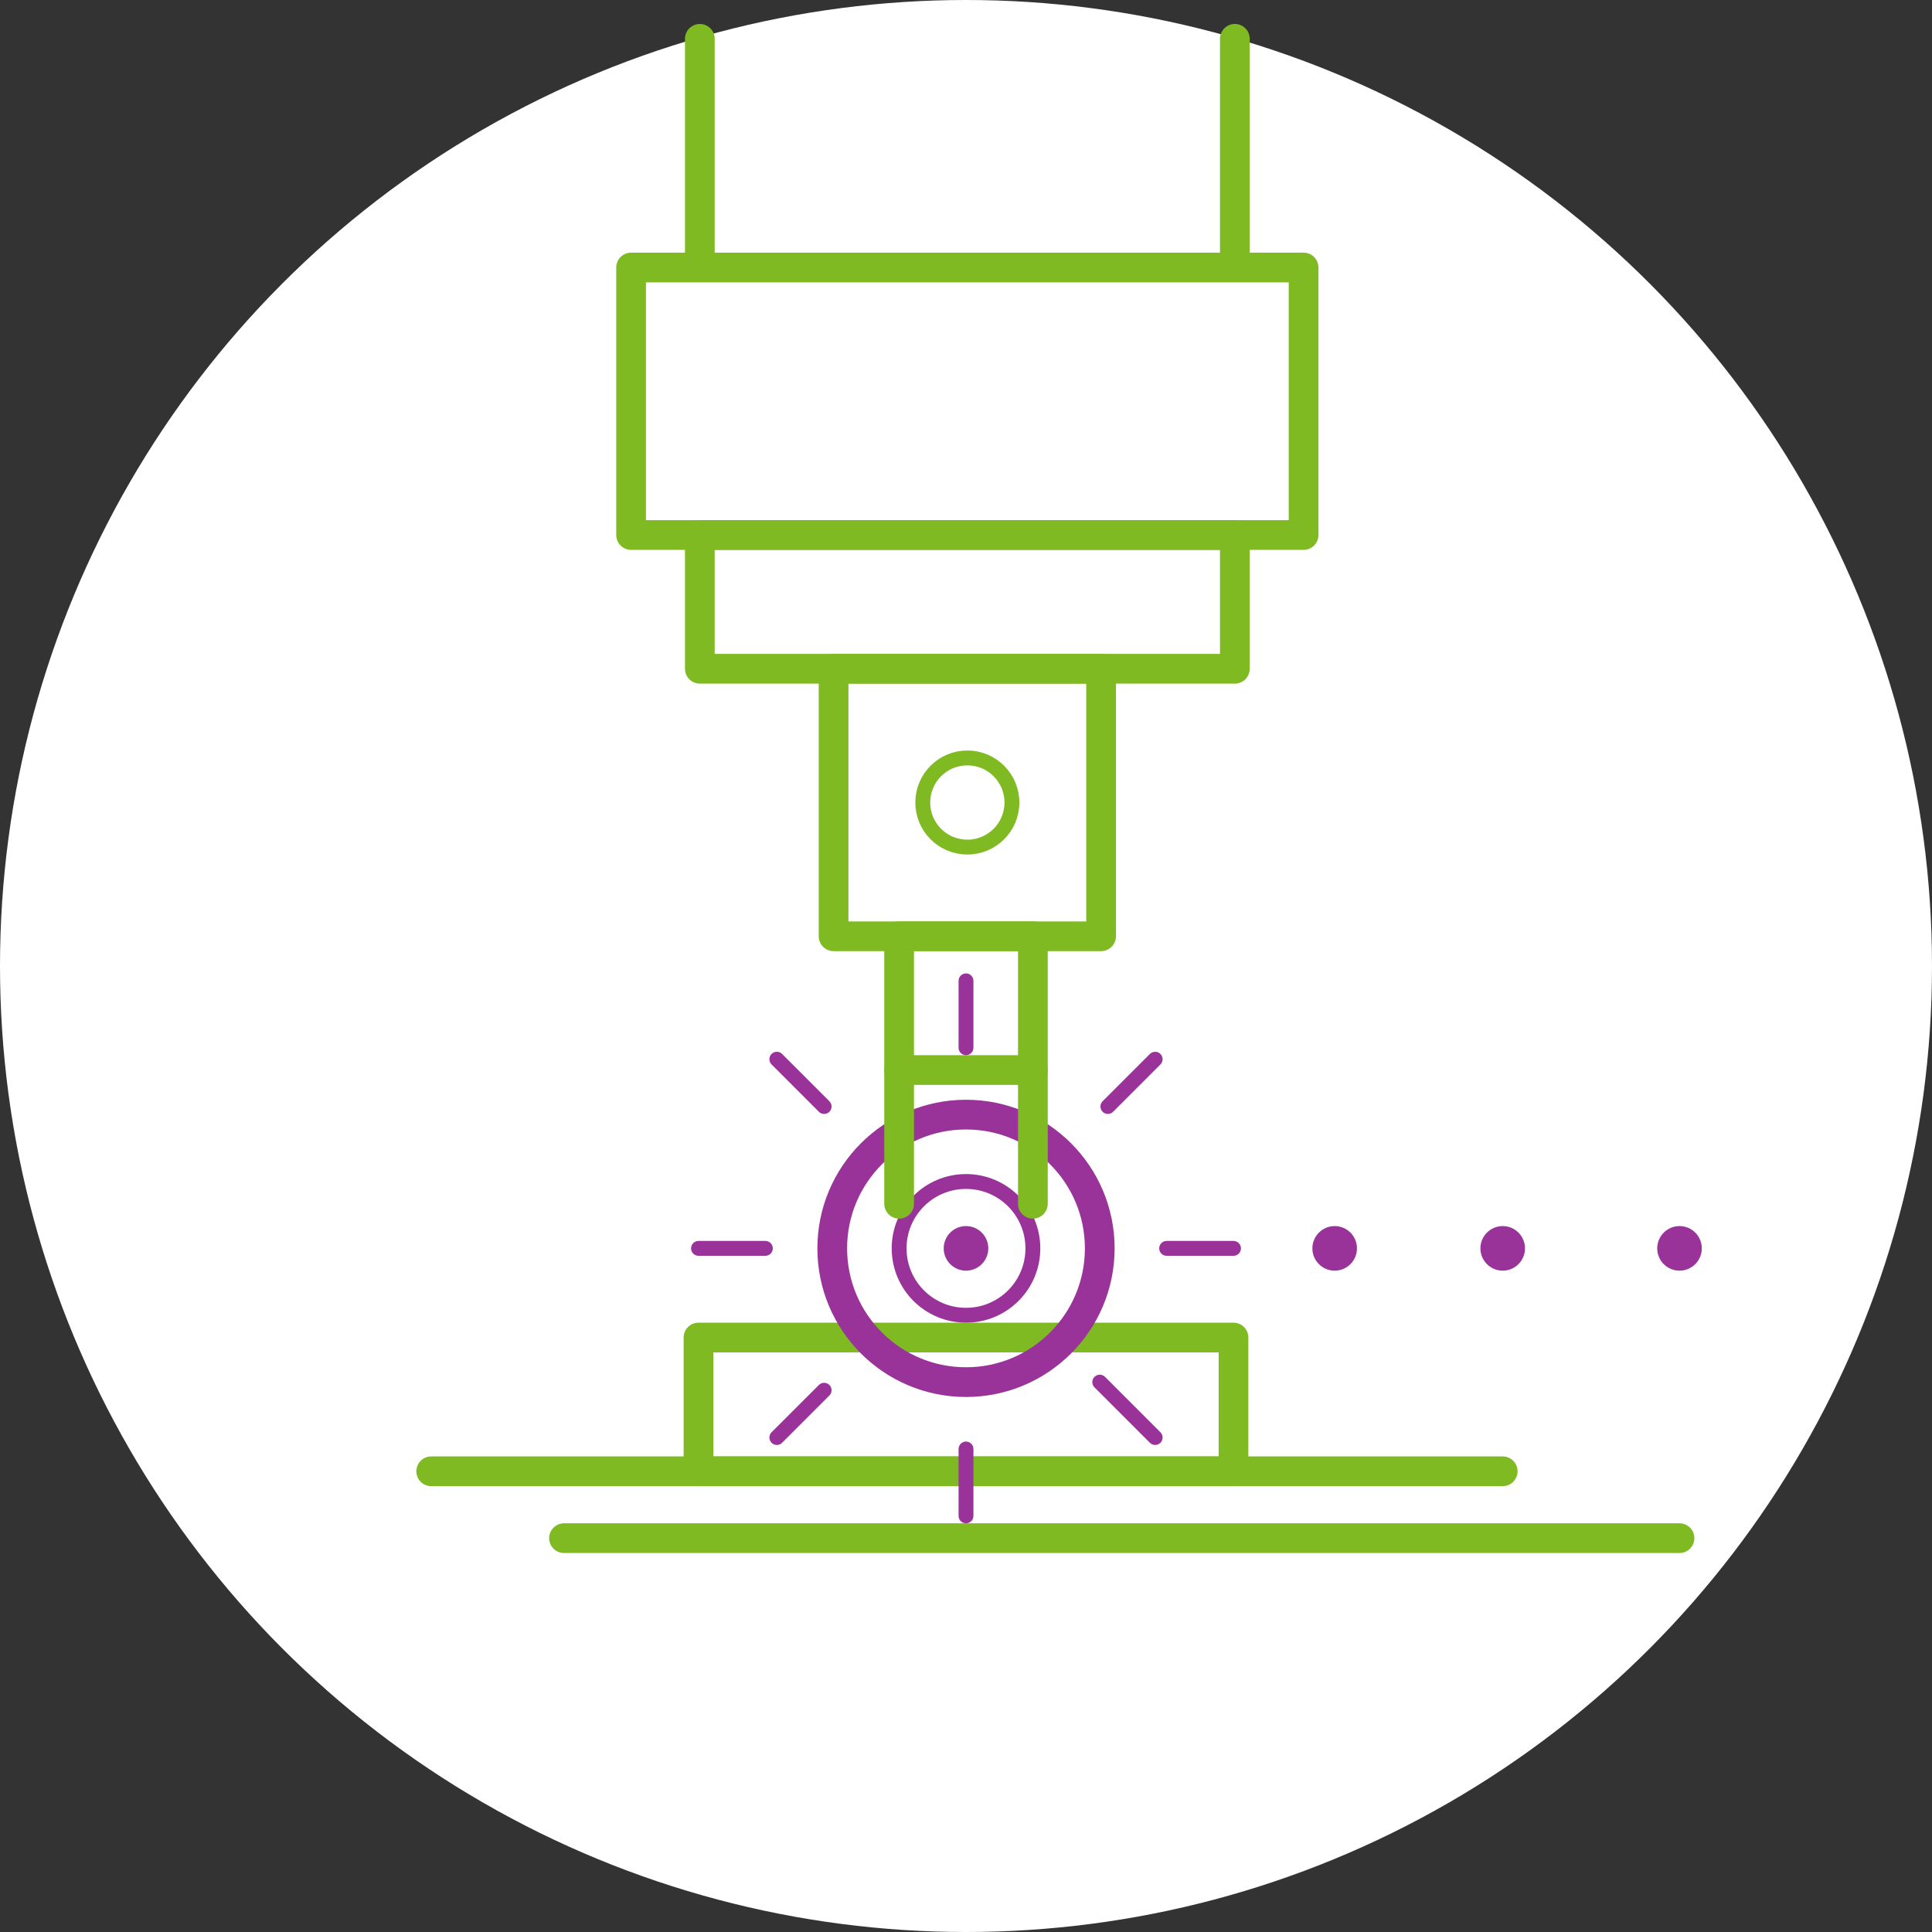 <svg xmlns="http://www.w3.org/2000/svg" width="260" height="260" viewBox="0 0 260 260">
    <rect x="0" y="0" width="260" height="260" fill="#333333" stroke="none"/>
    <defs>
        <style>
            .cls-2,.cls-7{fill:none}.cls-2{stroke:#7fba23;stroke-linejoin:round}.cls-2,.cls-7{stroke-linecap:round}.cls-2{stroke-width:4px}.cls-7{stroke-width:2px}.cls-4{fill:#939}.cls-7{stroke:#939;stroke-miterlimit:10}
        </style>
    </defs>
    <g id="Group_250" transform="translate(-66.254 -2957.576)">
        <circle id="Ellipse_112" cx="130" cy="130" r="130" fill="#fff" transform="translate(66.254 2957.576)"/>
        <path id="Rectangle_107" d="M0 0H72V18H0z" class="cls-2" transform="translate(160.435 3029.576)"/>
        <path id="Rectangle_108" d="M0 0H72V18H0z" class="cls-2" transform="translate(160.254 3137.576)"/>
        <path id="Rectangle_109" d="M0 0H90.5V36H0z" class="cls-2" transform="translate(151.185 2993.576)"/>
        <circle id="Ellipse_113" cx="6" cy="6" r="6" fill="none" stroke="#7fba23" stroke-linecap="round" stroke-linejoin="round" stroke-width="2px" transform="translate(190.435 3059.576)"/>
        <g id="Group_248">
            <path id="Line_196" d="M0 0L0 29.617" class="cls-2" transform="translate(160.435 2962.801)"/>
            <path id="Line_197" d="M0 0L0 29.618" class="cls-2" transform="translate(232.435 2962.799)"/>
        </g>
        <path id="Rectangle_110" d="M0 0H36V36H0z" class="cls-2" transform="translate(178.435 3047.576)"/>
        <path id="Rectangle_111" d="M0 0H18V18H0z" class="cls-2" transform="translate(187.254 3083.576)"/>
        <path id="Line_198" d="M0 0L144.198 0" class="cls-2" transform="translate(124.284 3155.576)"/>
        <path id="Line_199" d="M0 0L150.119 0" class="cls-2" transform="translate(142.155 3164.576)"/>
        <g id="Group_249">
            <circle id="Ellipse_114" cx="3" cy="3" r="3" class="cls-4" transform="translate(193.254 3122.576)"/>
            <circle id="Ellipse_115" cx="9" cy="9" r="9" fill="none" stroke="#939" stroke-miterlimit="10" stroke-width="2px" transform="translate(187.254 3116.576)"/>
            <circle id="Ellipse_116" cx="18" cy="18" r="18" fill="none" stroke="#939" stroke-miterlimit="10" stroke-width="4px" transform="translate(178.254 3107.576)"/>
            <path id="Line_200" d="M0 9L0 0" class="cls-7" transform="translate(196.254 3089.576)"/>
            <path id="Line_201" d="M0 6.364L6.364 0" class="cls-7" transform="translate(215.346 3100.12)"/>
            <path id="Line_202" d="M0 0L9 0" class="cls-7" transform="translate(223.254 3125.576)"/>
            <path id="Line_203" d="M0 0L7.456 7.456" class="cls-7" transform="translate(214.254 3143.576)"/>
            <path id="Line_204" d="M0 0L0 9" class="cls-7" transform="translate(196.254 3152.576)"/>
            <path id="Line_205" d="M6.364 0L0 6.364" class="cls-7" transform="translate(170.798 3144.667)"/>
            <path id="Line_206" d="M9 0L0 0" class="cls-7" transform="translate(160.254 3125.576)"/>
            <path id="Line_207" d="M6.364 6.364L0 0" class="cls-7" transform="translate(170.798 3100.12)"/>
        </g>
        <circle id="Ellipse_117" cx="3" cy="3" r="3" class="cls-4" transform="translate(265.482 3122.576)"/>
        <circle id="Ellipse_118" cx="3" cy="3" r="3" class="cls-4" transform="translate(242.868 3122.576)"/>
        <circle id="Ellipse_119" cx="3" cy="3" r="3" class="cls-4" transform="translate(289.275 3122.576)"/>
        <path id="Line_208" d="M0 0L0 18" class="cls-2" transform="translate(187.254 3101.576)"/>
        <path id="Line_209" d="M0 0L0 18" class="cls-2" transform="translate(205.254 3101.576)"/>
    </g>
</svg>
